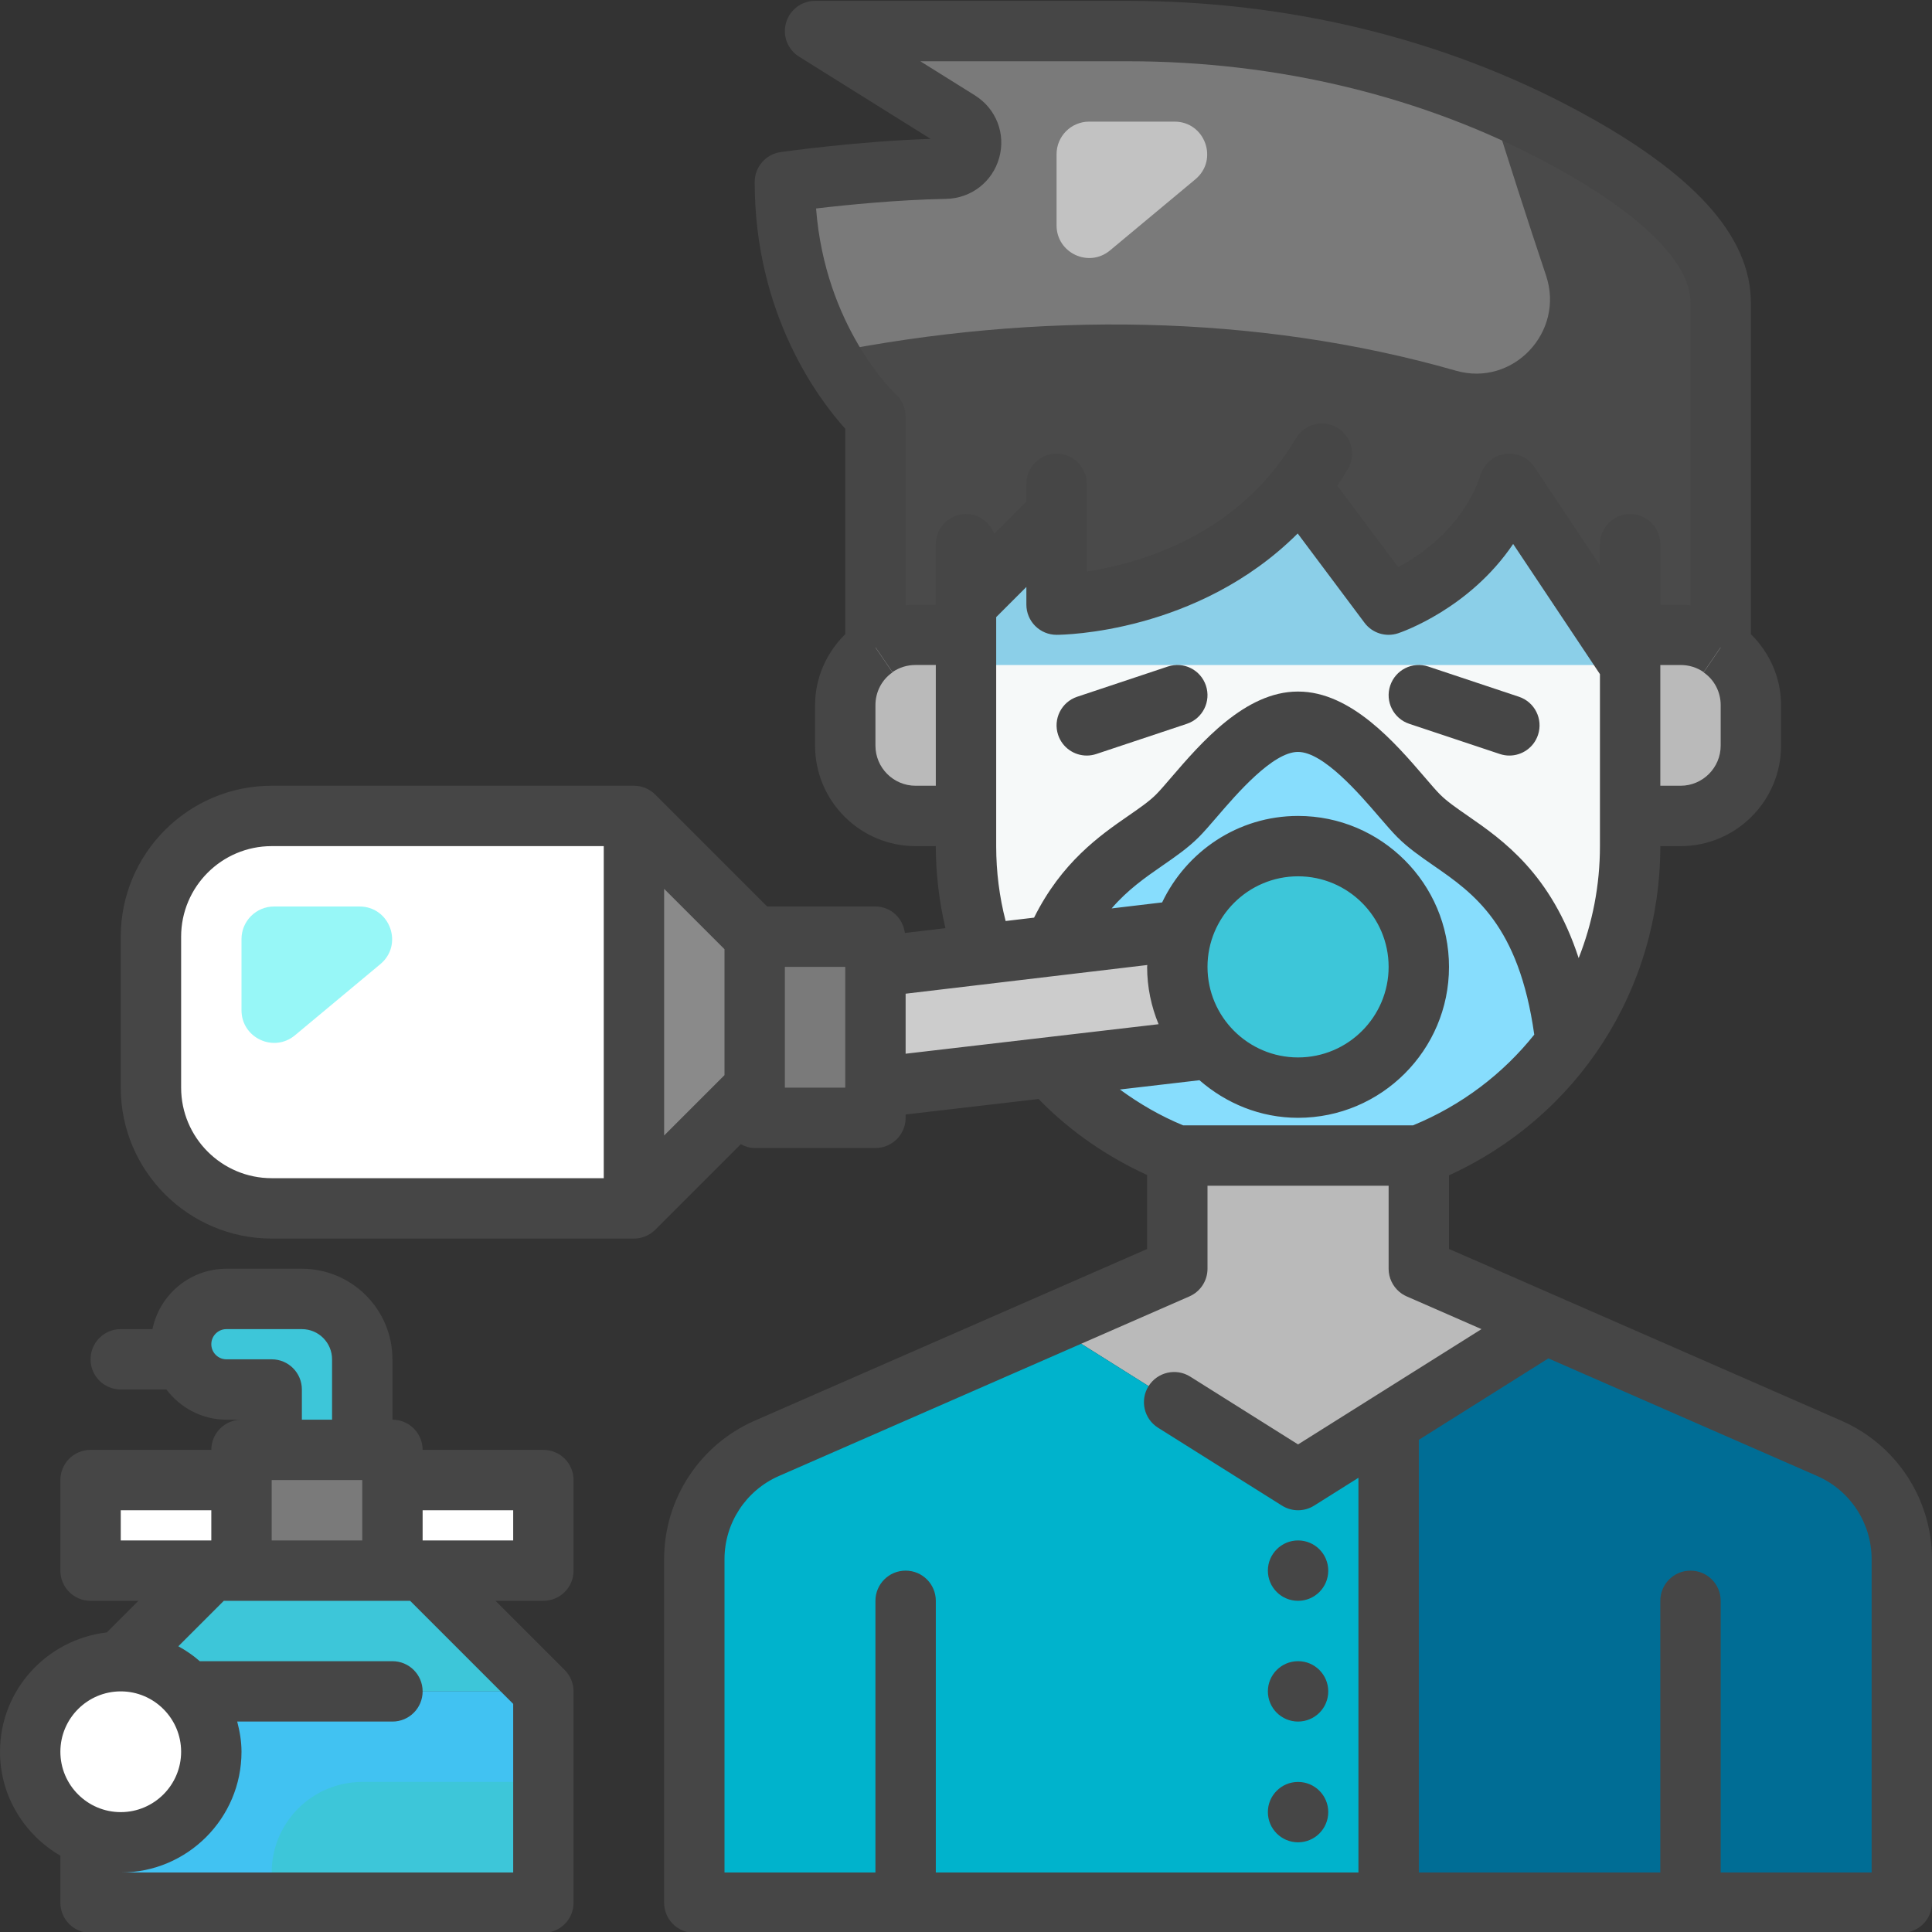 <svg xmlns="http://www.w3.org/2000/svg" viewBox="0 0 512 512" id="OxygenMask"><rect x="0" y="0" width="512" height="512" fill="#333333" stroke="none"/><path fill="#ffffff" d="M49.84,448.232c3.84,4.24,6.16,9.84,6.16,16c0,13.28-10.72,24-24,24c-2.8,0-5.52-0.48-8-1.44c-9.36-3.2-16-12.08-16-22.56c0-13.28,10.72-24,24-24C39.12,440.232,45.52,443.272,49.84,448.232z" class="colorf28d52 svgShape"></path><path fill="#3dc6d9" d="M96 360.232v24H72v-16H60c-6.64 0-12-5.36-12-12s5.36-12 12-12h20C88.8 344.232 96 351.432 96 360.232zM144 448.232H49.84c-4.32-4.96-10.72-8-17.84-8l24-24h8 8 32 8L144 448.232z" class="color3d71d9 svgShape"></path><path fill="#006d95" d="M448,504.232h-80v-127.12l41.68-26.16l75.12,32.88c11.68,5.12,19.2,16.64,19.2,29.36v91.04H448z" class="color01a783 svgShape"></path><path fill="#bababa" d="M464,186.872v10.72c0,10.32-8.32,18.64-18.64,18.64H432v-40v-8h13.36c4,0,7.6,1.2,10.64,3.28v0.08C460.8,174.872,464,180.472,464,186.872z" class="colord99c9c svgShape"></path><path fill="#7a7a7a" d="M280,136.232l-24,24v8h-13.36c-4,0-7.6,1.2-10.64,3.28v-61.12c0,0-24-22.16-24-62.16c0,0,22.16-3.2,42.56-3.52c6.8-0.16,9.36-9.04,3.6-12.64L216,8.232h82.88c40,0,79.68,9.04,114.96,27.92c22.72,12.16,42.16,27.44,42.16,44.08v91.28c-3.04-2.08-6.64-3.28-10.64-3.28H432v8l-32-48c-8,24-32,32-32,32l-23.52-31.44c-24.64,31.44-64.48,31.44-64.48,31.44V136.232z" class="color666666 svgShape"></path><path fill="#4a4a4a" d="M413.84,36.152c-6.175-3.305-12.527-6.199-18.95-8.905c4.925,15.4,9.759,30.722,14.819,45.737c5.038,14.948-8.697,29.604-23.861,25.259c-52.794-15.128-111.062-15.714-166.259-4.698c6.134,11.015,12.41,16.847,12.41,16.847v61.12c3.04-2.08,6.64-3.28,10.64-3.28H256v-8l24-24v24c0,0,39.84,0,64.48-31.44l23.52,31.44c0,0,24-8,32-32l32,48v-8h13.36c4,0,7.6,1.2,10.64,3.28v-91.28C456,63.592,436.56,48.312,413.84,36.152z" class="color4d4d4d svgShape"></path><path fill="#f6f9f9" d="M432,216.232v8c0,19.52-6.32,37.52-17.04,52.08c-5.2-45.12-28.32-49.44-38.96-60.08c-6-6-18.96-24.96-32-24.96c-12.96-0.08-26,18.96-32,24.96c-8.16,8.16-23.6,12.56-32.64,34.4l-18.56,2.16c-3.12-8.88-4.8-18.56-4.8-28.56v-8v-48v-8l24-24v24c0,0,39.84,0,64.48-31.44l23.52,31.44c0,0,24-8,32-32l32,48V216.232z" class="colore8cdbf svgShape"></path><path fill="#8bcfe8" d="M432,176.232H256v-16l24-24v24c0,0,39.84,0,64.48-31.44l23.52,31.44c0,0,24-8,32-32L432,176.232z" class="color8baae8 svgShape"></path><polygon fill="#bababa" points="409.68 350.952 368 377.112 344 392.232 278.32 350.952 312 336.232 312 306.232 376 306.232 376 336.232 392.72 343.512" class="colord99c9c svgShape"></polygon><path fill="#87ddfd" d="M376,216.232c10.64,10.64,33.76,14.96,38.96,60.08c-9.84,13.36-23.28,23.84-38.96,29.92h-64c-11.44-4.48-21.68-11.2-30.24-19.76c-1.2-1.2-2.32-2.4-3.44-3.6l42.16-4.96c5.84,6.4,14.24,10.32,23.52,10.32c17.68,0,32-14.32,32-32s-14.32-32-32-32c-14.32,0-26.4,9.36-30.48,22.32l-34.16,4.08c9.04-21.84,24.48-26.24,32.64-34.4c6-6,19.04-25.04,32-24.96C357.04,191.272,370,210.232,376,216.232z" class="coloraed3f2 svgShape"></path><path fill="#3dc6d9" d="M344,224.232c17.68,0,32,14.32,32,32s-14.32,32-32,32c-9.28,0-17.68-3.92-23.52-10.32c-5.28-5.68-8.48-13.36-8.48-21.68c0-3.36,0.56-6.64,1.52-9.68C317.6,233.592,329.68,224.232,344,224.232z" class="color3d71d9 svgShape"></path><path fill="#00b3cc" d="M240,504.232h-56v-91.04c0-12.72,7.52-24.24,19.2-29.36l75.12-32.88l65.68,41.28l24-15.12v127.12H240z" class="color01d483 svgShape"></path><path fill="#cccccc" d="M320.48,277.912l-42.16,4.96l-46.32,5.36v-32l28.8-3.44l18.56-2.16l34.16-4.08c-0.96,3.04-1.52,6.32-1.52,9.68C312,264.552,315.2,272.232,320.48,277.912z" class="colorcccccc svgShape"></path><path fill="#bababa" d="M256,168.232v48h-13.36c-10.32,0-18.64-8.32-18.64-18.64v-10.72c0-6.4,3.2-12,8-15.28v-0.08c3.04-2.08,6.64-3.28,10.64-3.28H256z" class="colord99c9c svgShape"></path><polygon fill="#7a7a7a" points="232 288.232 232 296.232 200 296.232 200 288.232 200 248.232 232 248.232 232 256.232" class="color666666 svgShape"></polygon><polygon fill="#8a8a8a" points="200 248.232 200 288.232 172 316.232 168 312.232 168 216.232" class="coloref6926 svgShape"></polygon><path fill="#ffffff" d="M172,316.232l-4,4H72c-17.68,0-32-14.32-32-32v-40c0-17.68,14.32-32,32-32h96v96L172,316.232z" class="colorf28d52 svgShape"></path><path fill="#3dc6d9" d="M144,448.232v56H24v-17.44c2.48,0.96,5.2,1.44,8,1.44c13.28,0,24-10.72,24-24c0-6.16-2.32-11.76-6.16-16H144z" class="color3d71d9 svgShape"></path><path fill="#41c2f2" d="M144,448.232v24H96c-13.255,0-24,10.745-24,24v8H24v-17.44c4.034,1.561,8.703,1.853,13.317,0.875c9.86-2.091,17.489-10.797,18.545-20.822c0.757-7.182-1.645-13.781-6.022-18.613H144z" class="color414af2 svgShape"></path><polygon fill="#ffffff" points="144 392.232 144 416.232 112 416.232 104 416.232 104 392.232" class="colorf28d52 svgShape"></polygon><polygon fill="#7a7a7a" points="104 392.232 104 416.232 72 416.232 64 416.232 64 392.232 64 384.232 72 384.232 96 384.232 104 384.232" class="color666666 svgShape"></polygon><polygon fill="#ffffff" points="64 392.232 64 416.232 56 416.232 24 416.232 24 392.232" class="colorf28d52 svgShape"></polygon><path fill="#c2c2c2" d="M280,59.726V40.87c0-4.771,3.867-8.638,8.638-8.638h22.627c8.079,0,11.736,10.102,5.53,15.274l-22.627,18.856C288.542,71.05,280,67.05,280,59.726z" class="colorc2c2c2 svgShape"></path><path fill="#97f7f7" d="M64,267.726V248.87c0-4.771,3.867-8.638,8.638-8.638h22.627c8.079,0,11.736,10.102,5.53,15.274l-22.627,18.856C72.542,279.05,64,275.05,64,267.726z" class="colorf7bb97 svgShape"></path><path fill="#464646" d="M488,376.506l-91.958-40.238c-0.049-0.022-0.079-0.068-0.128-0.09L384,330.99v-19.516c34.185-15.613,56-49.248,56-87.242h5.359c14.688,0,26.641-11.953,26.641-26.641v-10.719c0-7.198-2.999-13.887-8-18.812V80.232c0-17.711-15.164-34.445-46.352-51.148C382.422,10.209,341.344,0.232,298.859,0.232H216c-3.57,0-6.703,2.367-7.688,5.797s0.422,7.094,3.445,8.984l34.867,21.789c-19.484,0.641-38.891,3.383-39.758,3.508C202.93,40.873,200,44.248,200,48.232c0,35.43,17.297,57.977,24,65.383v54.446c-5.001,4.924-8,11.614-8,18.812v10.719c0,14.688,11.953,26.641,26.641,26.641H248c0,7.42,0.896,14.687,2.551,21.74l-10.75,1.276c-0.504-3.935-3.729-7.016-7.802-7.016h-28.688l-29.656-29.656c-1.5-1.5-3.531-2.344-5.656-2.344H72c-22.055,0-40,17.945-40,40v40c0,22.055,17.945,40,40,40h96c2.125,0,4.156-0.844,5.656-2.344l22.665-22.665c1.115,0.59,2.329,1.008,3.679,1.008h32c4.422,0,8-3.578,8-8v-0.879l35.252-4.112c0.29,0.298,0.551,0.589,0.85,0.89c8.116,8.109,17.521,14.498,27.898,19.259v19.608l-104.008,45.508C185.414,382.889,176,397.295,176,413.193v91.039c0,4.422,3.578,8,8,8h320c4.422,0,8-3.578,8-8v-91.039C512,397.295,502.586,382.889,488,376.506z M456,197.592c0,5.867-4.773,10.641-10.641,10.641H440v-32h5.359c2.234,0,4.297,0.633,6.125,1.883l4.489-6.562h0.054l-4.542,6.641c2.828,1.938,4.516,5.18,4.516,8.68V197.592z M216.266,55.248c8.039-0.945,21.648-2.312,34.398-2.539c6.68-0.117,12.359-4.5,14.141-10.914c1.766-6.367-0.82-13-6.438-16.516l-14.477-9.047h54.969c39.859,0,78.32,9.32,111.234,26.961C434.539,56.279,448,69.436,448,80.232v80.197c-0.877-0.086-1.75-0.197-2.641-0.197H440v-16c0-4.422-3.578-8-8-8s-8,3.578-8,8v5.578l-17.344-26.016c-1.695-2.539-4.656-3.898-7.719-3.492c-3.031,0.406-5.562,2.5-6.523,5.398c-4.508,13.516-15.383,21.125-21.859,24.602l-16.156-21.577c0.957-1.421,1.894-2.877,2.804-4.423c2.25-3.797,0.992-8.703-2.812-10.953c-3.781-2.25-8.703-0.984-10.953,2.812c-1.664,2.805-3.375,5.312-5.258,7.695c-15.531,19.828-38.25,25.805-50.18,27.602v-23.227c0-4.422-3.578-8-8-8s-8,3.578-8,8v4.688l-8.556,8.556c-1.128-3.049-4-5.243-7.444-5.243c-4.422,0-8,3.578-8,8v16h-5.359c-0.89,0-1.764,0.111-2.641,0.197v-50.041c0-2.211-0.938-4.344-2.547-5.852C236.633,103.764,218.688,86.553,216.266,55.248z M242.641,208.232c-5.867,0-10.641-4.773-10.641-10.641v-10.719c0-3.5,1.688-6.742,4.516-8.68l-4.542-6.641h0.054l4.489,6.562c1.828-1.25,3.891-1.883,6.125-1.883H248v32H242.641z M264,224.232v-60.688l8-8v4.688c0,2.125,0.844,4.156,2.344,5.656s3.531,2.344,5.656,2.344c1.643,0,37.385-0.406,63.903-26.854l17.691,23.643c2.062,2.766,5.648,3.898,8.938,2.797c0.922-0.305,18.898-6.484,30.469-23.664l23,34.5v45.578c0,10.422-1.984,20.446-5.639,29.68c-7.275-22.336-20.131-31.31-29.322-37.672c-2.984-2.062-5.562-3.844-7.383-5.664c-1.109-1.109-2.469-2.711-4.047-4.547c-7.781-9.062-19.547-22.758-33.562-22.758h-0.125c-13.977,0-25.734,13.688-33.523,22.75c-1.586,1.844-2.945,3.445-4.055,4.555c-1.828,1.828-4.398,3.602-7.383,5.664c-7.557,5.221-17.625,12.299-24.922,26.943l-7.534,0.895C264.846,237.68,264,231.031,264,224.232z M176,235.545l16,16v33.375l-16,16V235.545z M72,312.232c-13.234,0-24-10.766-24-24v-40c0-13.234,10.766-24,24-24h88v88H72z M224,288.232h-16v-32h16V288.232z M240,263.34l64.05-7.605c-0.002,0.17-0.05,0.327-0.05,0.498c0,5.381,1.101,10.503,3.036,15.194L240,279.246V263.34z M320,256.232c0-13.234,10.766-24,24-24s24,10.766,24,24s-10.766,24-24,24S320,269.467,320,256.232z M317.87,286.27c7.029,6.123,16.099,9.962,26.13,9.962c22.055,0,40-17.945,40-40s-17.945-40-40-40c-15.922,0-29.591,9.421-36.023,22.921l-13.385,1.589c4.206-4.894,8.873-8.17,13.462-11.339c3.469-2.398,6.75-4.664,9.602-7.516c1.328-1.328,2.984-3.234,4.875-5.438c5.164-6.008,14.758-17.18,21.43-17.18H344c6.719,0,16.312,11.18,21.469,17.18c1.898,2.203,3.547,4.109,4.875,5.438c2.844,2.844,6.125,5.109,9.594,7.516c10.609,7.339,22.572,15.692,26.658,44.786c-8.291,10.375-19.215,18.731-32.134,24.042h-60.914c-6.013-2.481-11.582-5.713-16.76-9.503L317.87,286.27z M192,413.193c0-9.547,5.656-18.195,14.406-22.031l108.797-47.602c2.914-1.273,4.797-4.148,4.797-7.328v-22h48v22c0,2.385,1.06,4.599,2.82,6.094c0.588,0.501,1.254,0.923,1.985,1.242l2.149,0.936l17.657,7.726L344,382.787l-28.586-17.969c-3.727-2.344-8.672-1.219-11.031,2.516c-2.352,3.742-1.227,8.68,2.516,11.031l32.844,20.641c1.305,0.82,2.781,1.227,4.258,1.227s2.953-0.406,4.258-1.227l11.742-7.38v104.607H248v-72c0-4.422-3.578-8-8-8s-8,3.578-8,8v72h-40V413.193z M496,496.232h-40v-72c0-4.422-3.578-8-8-8s-8,3.578-8,8v72h-64V381.569l34.338-21.583l71.248,31.175c8.758,3.836,14.414,12.484,14.414,22.031V496.232z" class="color333359 svgShape"></path><path fill="#464646" d="M288 200.232c.836 0 1.688-.133 2.531-.414l24-8c4.188-1.391 6.453-5.922 5.055-10.117-1.398-4.188-5.883-6.469-10.117-5.055l-24 8c-4.188 1.391-6.453 5.922-5.055 10.117C281.531 198.115 284.648 200.232 288 200.232zM373.469 191.818l24 8c.844.281 1.695.414 2.531.414 3.352 0 6.469-2.117 7.586-5.469 1.398-4.195-.867-8.727-5.055-10.117l-24-8c-4.227-1.414-8.719.867-10.117 5.055C367.016 185.896 369.281 190.428 373.469 191.818zM0 464.232c0 11.793 6.481 22 16 27.55v12.45c0 4.422 3.578 8 8 8h120c4.422 0 8-3.578 8-8v-56c0-2.125-.844-4.156-2.344-5.656l-18.344-18.344H144c4.422 0 8-3.578 8-8v-24c0-4.422-3.578-8-8-8h-32c0-4.422-3.578-8-8-8v-16c0-13.234-10.766-24-24-24H60c-9.661 0-17.738 6.88-19.596 16H32c-4.422 0-8 3.578-8 8s3.578 8 8 8h12.1c3.654 4.829 9.39 8 15.9 8h4c-4.422 0-8 3.578-8 8H24c-4.422 0-8 3.578-8 8v24c0 4.422 3.578 8 8 8h12.688l-8.373 8.373C12.419 434.458 0 447.846 0 464.232zM32 448.232c8.82 0 16 7.18 16 16s-7.18 16-16 16-16-7.18-16-16S23.18 448.232 32 448.232zM72 408.232v-16h24v16H72zM136 400.232v8h-24v-8H136zM72 360.232H60c-2.203 0-4-1.797-4-4s1.797-4 4-4h20c4.414 0 8 3.586 8 8v16h-8v-8C80 363.811 76.422 360.232 72 360.232zM32 400.232h24v8H32V400.232zM108.688 424.232L136 451.545v44.688H32c17.648 0 32-14.352 32-32 0-2.779-.467-5.428-1.136-8H104c4.422 0 8-3.578 8-8s-3.578-8-8-8H52.944c-1.741-1.521-3.639-2.831-5.681-3.951l12.049-12.049H108.688z" class="color333359 svgShape"></path><circle cx="344" cy="416.232" r="8" fill="#464646" class="color333359 svgShape"></circle><circle cx="344" cy="448.232" r="8" fill="#464646" class="color333359 svgShape"></circle><circle cx="344" cy="480.232" r="8" fill="#464646" class="color333359 svgShape"></circle></svg>